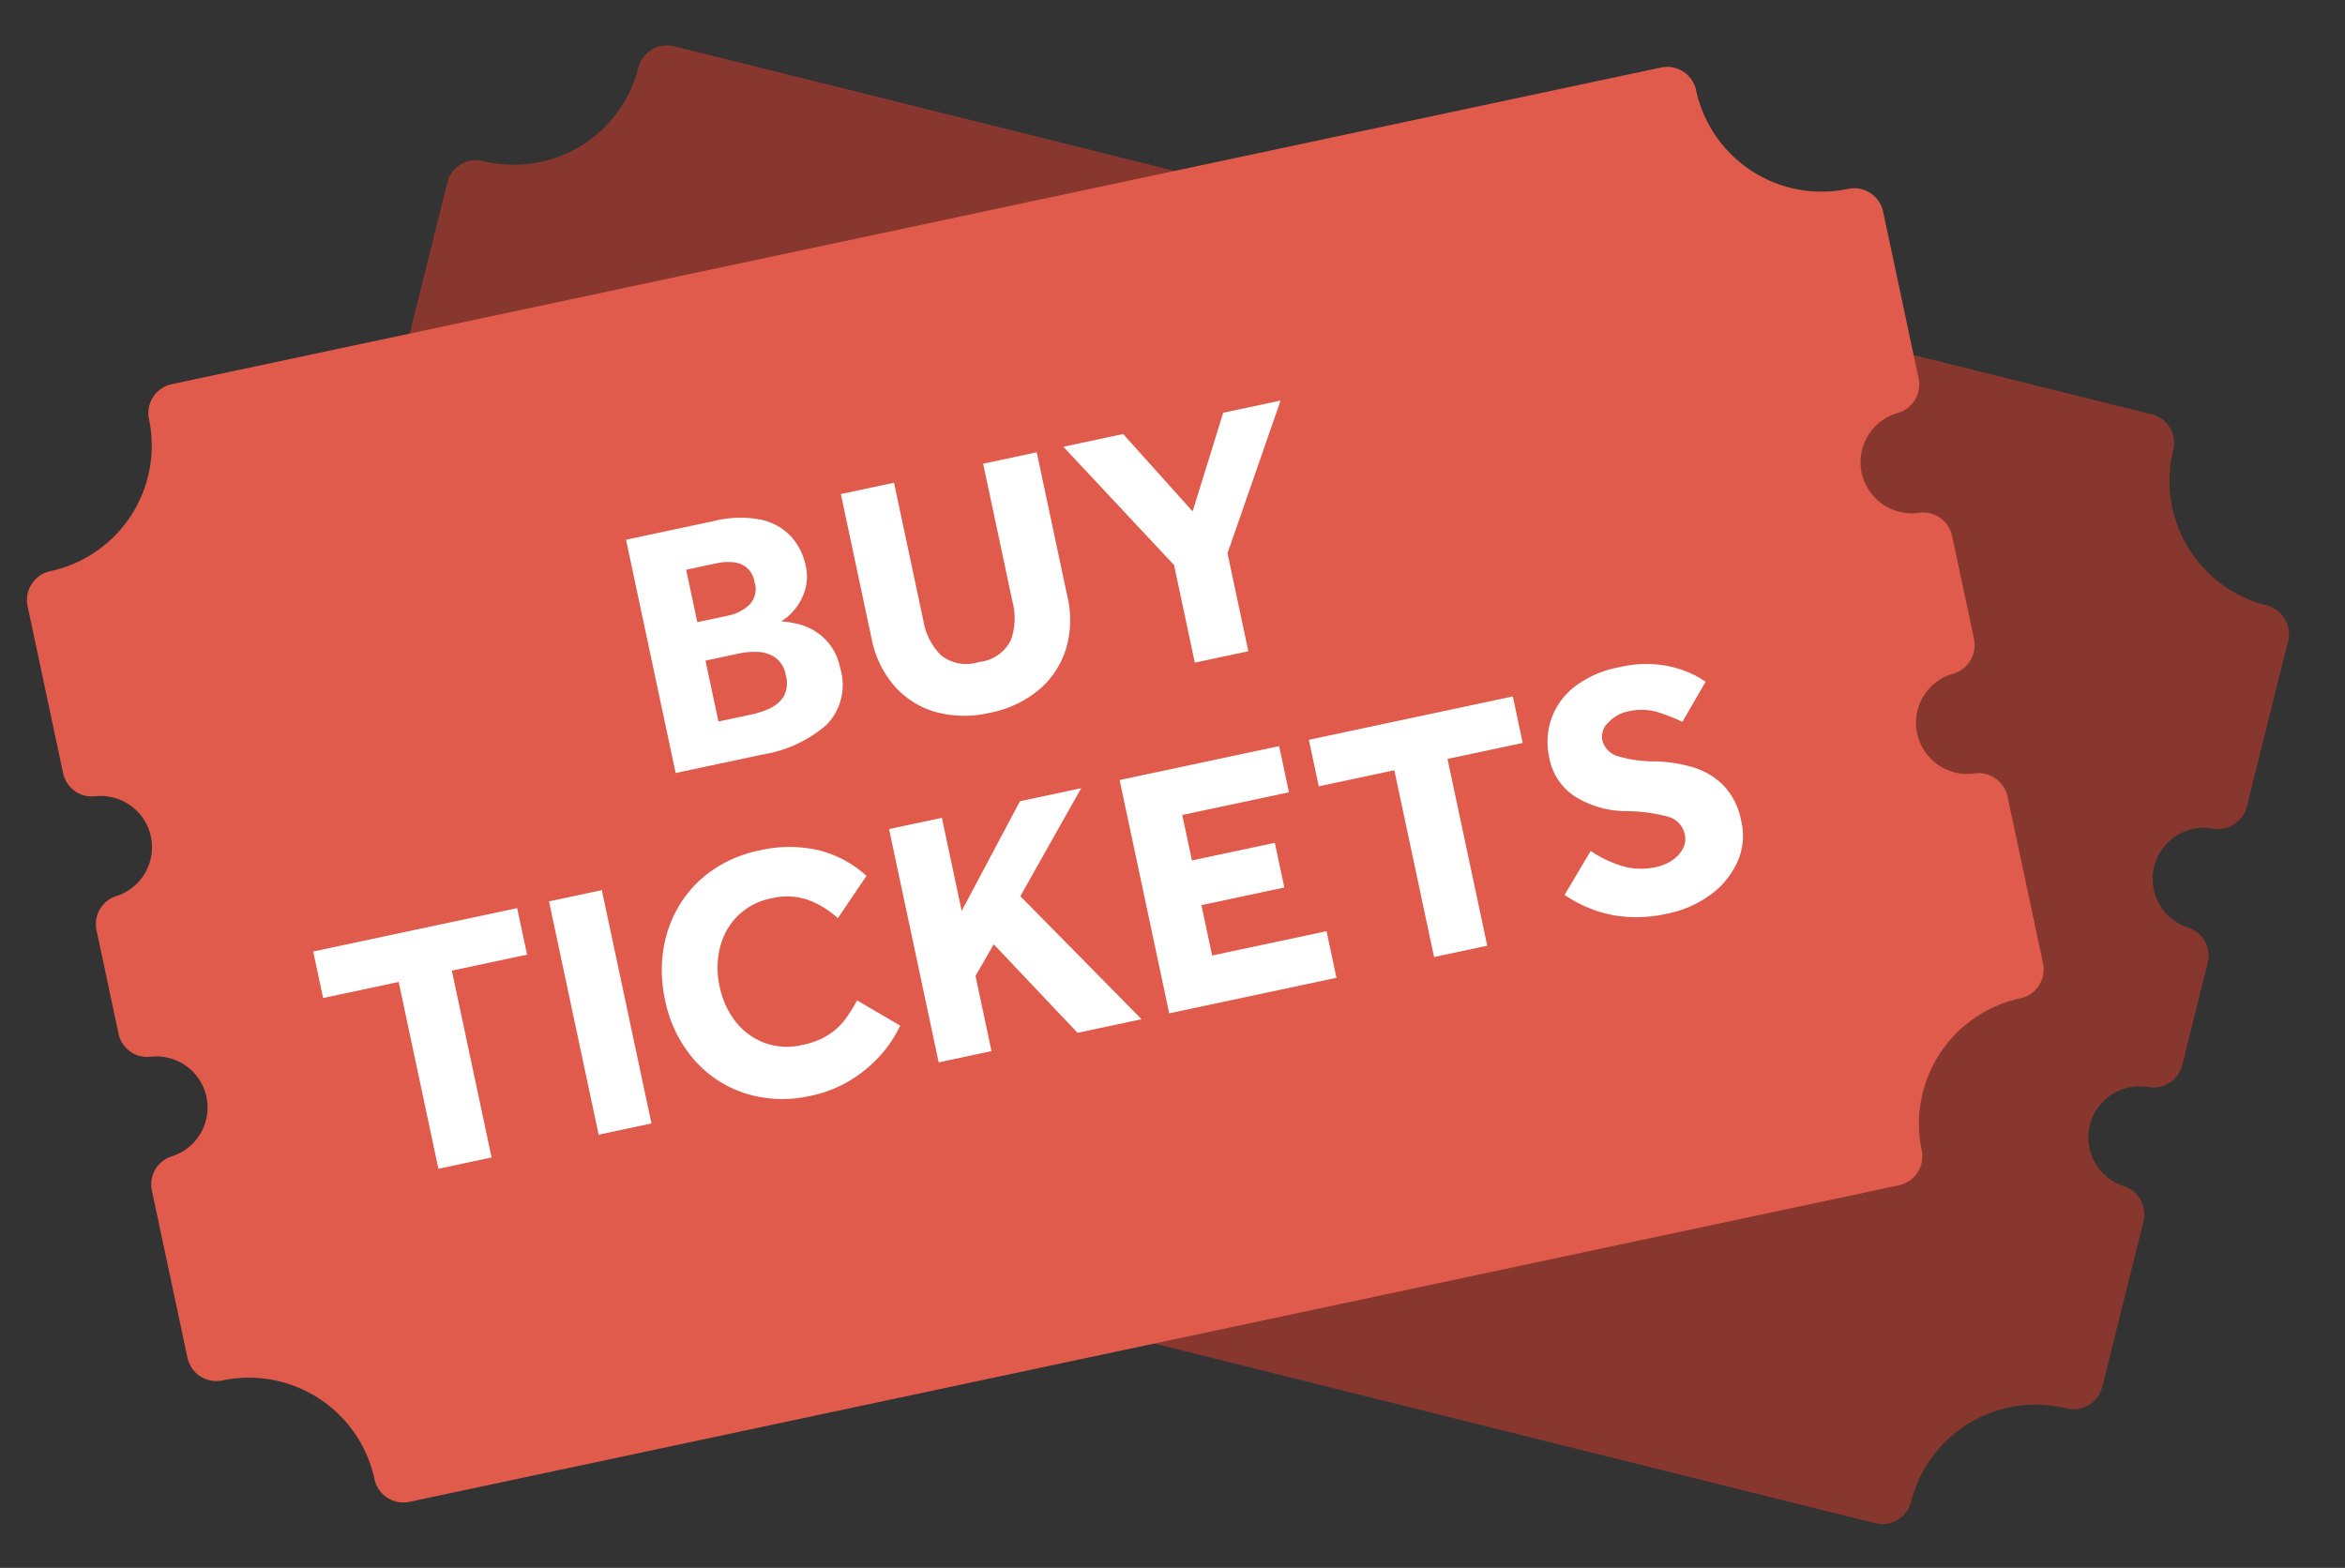 <svg xmlns="http://www.w3.org/2000/svg" width="117.999" height="78.913" viewBox="0 0 117.999 78.913">
  <rect x="0" y="0" width="117.999" height="78.913" fill="#333333" stroke="none"/>
  <g id="Buy_Tickets_Graphic" data-name="Buy Tickets Graphic" transform="matrix(0.978, -0.208, 0.208, 0.978, -2241.642, 2486.25)">
    <g id="np_ticket_5013886_000000" transform="translate(2734.384 -1960.583) rotate(26)">
      <path id="Path_242" data-name="Path 242" d="M94.094,19.487A1.492,1.492,0,0,0,95.474,18V9.422a1.488,1.488,0,0,0-1.488-1.488,6.462,6.462,0,0,1-6.447-6.447A1.488,1.488,0,0,0,86.051,0H9.422A1.488,1.488,0,0,0,7.934,1.488,6.462,6.462,0,0,1,1.488,7.934,1.488,1.488,0,0,0,0,9.422v8.589a1.48,1.48,0,0,0,1.329,1.476,2.581,2.581,0,0,1,0,5.137A1.48,1.48,0,0,0,0,26.1v5.316a1.48,1.48,0,0,0,1.329,1.476,2.584,2.584,0,0,1,2.332,2.569,2.57,2.57,0,0,1-2.332,2.557A1.48,1.48,0,0,0,0,39.494v8.6a1.488,1.488,0,0,0,1.488,1.488A6.462,6.462,0,0,1,7.934,56.03a1.488,1.488,0,0,0,1.488,1.488l76.629.008a1.488,1.488,0,0,0,1.488-1.488,6.462,6.462,0,0,1,6.447-6.447A1.488,1.488,0,0,0,95.474,48.1V39.525a1.492,1.492,0,0,0-1.379-1.488,2.574,2.574,0,0,1-.008-5.137,1.492,1.492,0,0,0,1.379-1.488v-5.3a1.492,1.492,0,0,0-1.379-1.488,2.574,2.574,0,0,1-.008-5.137Z" fill="#87372d"/>
    </g>
    <g id="np_ticket_5013886_000000-2" data-name="np_ticket_5013886_000000" transform="translate(2705.159 -1945.073)">
      <path id="Path_242-2" data-name="Path 242" d="M96.024,40.487A1.492,1.492,0,0,0,97.4,39V30.422a1.488,1.488,0,0,0-1.488-1.488,6.462,6.462,0,0,1-6.447-6.447A1.488,1.488,0,0,0,87.981,21H11.352a1.488,1.488,0,0,0-1.488,1.488,6.462,6.462,0,0,1-6.447,6.447A1.488,1.488,0,0,0,1.93,30.422v8.589a1.48,1.48,0,0,0,1.329,1.476,2.581,2.581,0,0,1,0,5.137A1.48,1.48,0,0,0,1.93,47.1v5.316a1.48,1.48,0,0,0,1.329,1.476,2.574,2.574,0,0,1,0,5.126A1.48,1.48,0,0,0,1.93,60.494v8.6a1.488,1.488,0,0,0,1.488,1.488,6.462,6.462,0,0,1,6.447,6.447,1.488,1.488,0,0,0,1.488,1.488l76.629.008a1.488,1.488,0,0,0,1.488-1.488,6.462,6.462,0,0,1,6.447-6.447A1.488,1.488,0,0,0,97.4,69.1V60.525a1.492,1.492,0,0,0-1.379-1.488,2.574,2.574,0,0,1-.008-5.137A1.492,1.492,0,0,0,97.4,52.412v-5.3a1.492,1.492,0,0,0-1.379-1.488,2.574,2.574,0,0,1-.008-5.137Z" transform="translate(-1.93 -21)" fill="#e05b4b"/>
    </g>
    <path id="Path_877" data-name="Path 877" d="M-16.353,0V-12.006h4.5a5.423,5.423,0,0,1,2.385.441,2.866,2.866,0,0,1,1.287,1.152,3.111,3.111,0,0,1,.4,1.539,2.421,2.421,0,0,1-.333,1.3,2.79,2.79,0,0,1-.756.837,2.306,2.306,0,0,1-.711.369,2.994,2.994,0,0,1,.333.108q.189.072.387.162A2.924,2.924,0,0,1-7.641-5.094a2.785,2.785,0,0,1,.486,1.656A2.875,2.875,0,0,1-8.424-.792,6.432,6.432,0,0,1-11.853,0Zm2.646-7.2h1.6a2.206,2.206,0,0,0,1.125-.3,1.113,1.113,0,0,0,.513-1.053,1.251,1.251,0,0,0-.243-.828,1.294,1.294,0,0,0-.621-.4,2.6,2.6,0,0,0-.774-.117h-1.6Zm0,5.112h1.764a4.324,4.324,0,0,0,.873-.1,1.622,1.622,0,0,0,.819-.432,1.388,1.388,0,0,0,.342-1.035,1.362,1.362,0,0,0-.333-.99,1.658,1.658,0,0,0-.81-.459,3.752,3.752,0,0,0-.891-.117h-1.764ZM-5.3-4.554v-7.452h2.736V-4.9a3.188,3.188,0,0,0,.513,1.89,2.051,2.051,0,0,0,1.791.72,2.025,2.025,0,0,0,1.782-.72,3.23,3.23,0,0,0,.5-1.89v-7.11H4.779v7.452a5.067,5.067,0,0,1-.621,2.538A4.415,4.415,0,0,1,2.412-.3,5.449,5.449,0,0,1-.261.324,5.527,5.527,0,0,1-2.925-.288,4.324,4.324,0,0,1-4.68-2.007,5.117,5.117,0,0,1-5.3-4.554ZM10.359,0V-5.022L6.147-12.006H9.225l2.61,4.536,2.538-4.536h2.952L13.113-5.04V0ZM-32.175,17V7.388h-3.888V4.994h10.494V7.388h-3.87V17Zm8.244,0V4.994h2.718V17ZM-9.8,13.094l1.854,1.692a5.982,5.982,0,0,1-1.287,1.26,6.685,6.685,0,0,1-1.755.918,6.247,6.247,0,0,1-2.088.342,6.281,6.281,0,0,1-3.213-.81,5.744,5.744,0,0,1-2.178-2.223,6.554,6.554,0,0,1-.783-3.231,6.838,6.838,0,0,1,.45-2.493,6.128,6.128,0,0,1,1.269-2.025,5.79,5.79,0,0,1,1.962-1.35,6.4,6.4,0,0,1,2.529-.486,6.6,6.6,0,0,1,2.916.612A5.49,5.49,0,0,1-8.037,7.064L-9.891,8.846a4.464,4.464,0,0,0-1.278-1.215,3.273,3.273,0,0,0-1.764-.459,3.323,3.323,0,0,0-1.863.513A3.4,3.4,0,0,0-16,9.062a4.28,4.28,0,0,0-.423,1.908A4.208,4.208,0,0,0-16,12.878a3.322,3.322,0,0,0,1.2,1.341,3.3,3.3,0,0,0,1.818.495,3.847,3.847,0,0,0,1.44-.234,3.263,3.263,0,0,0,.981-.6A9.423,9.423,0,0,0-9.8,13.094ZM-6.435,17V4.994h2.718V9.782L.3,4.994h3.15L-.675,9.674,4.005,17H.711l-3.2-5.238L-3.717,13.13V17ZM5.427,17V4.994h8.208V7.37H8.145V9.71h4.266v2.3H8.145v2.592h5.886V17Zm13.626,0V7.388H15.165V4.994H25.659V7.388h-3.87V17Zm7.074-1.692,1.746-1.89a6.065,6.065,0,0,0,1.251.99,3.393,3.393,0,0,0,1.827.486,2.23,2.23,0,0,0,.81-.153,1.649,1.649,0,0,0,.657-.45,1.041,1.041,0,0,0,.261-.711,1.161,1.161,0,0,0-.648-1.044,8.139,8.139,0,0,0-2.052-.72,4.927,4.927,0,0,1-2.268-1.206,2.956,2.956,0,0,1-.9-2.232A3.608,3.608,0,0,1,27.3,6.533a3.543,3.543,0,0,1,1.458-1.35A5.212,5.212,0,0,1,31.2,4.67a5.885,5.885,0,0,1,2.061.315,5.439,5.439,0,0,1,1.341.693,4.556,4.556,0,0,1,.7.612L33.741,8.018A10.819,10.819,0,0,0,32.7,7.325a2.928,2.928,0,0,0-1.53-.387,1.881,1.881,0,0,0-1.071.333.958.958,0,0,0-.495.8,1.124,1.124,0,0,0,.648.99,6.32,6.32,0,0,0,1.782.63,7.414,7.414,0,0,1,1.7.648,3.648,3.648,0,0,1,1.341,1.206,3.54,3.54,0,0,1,.522,2.016,3.2,3.2,0,0,1-.612,1.926,4.163,4.163,0,0,1-1.656,1.332,5.479,5.479,0,0,1-2.34.486,7.038,7.038,0,0,1-2.106-.288,6.176,6.176,0,0,1-1.6-.747A6.522,6.522,0,0,1,26.127,15.308Z" transform="translate(2751.666 -1920.653)" fill="#fff"/>
  </g>
</svg>
